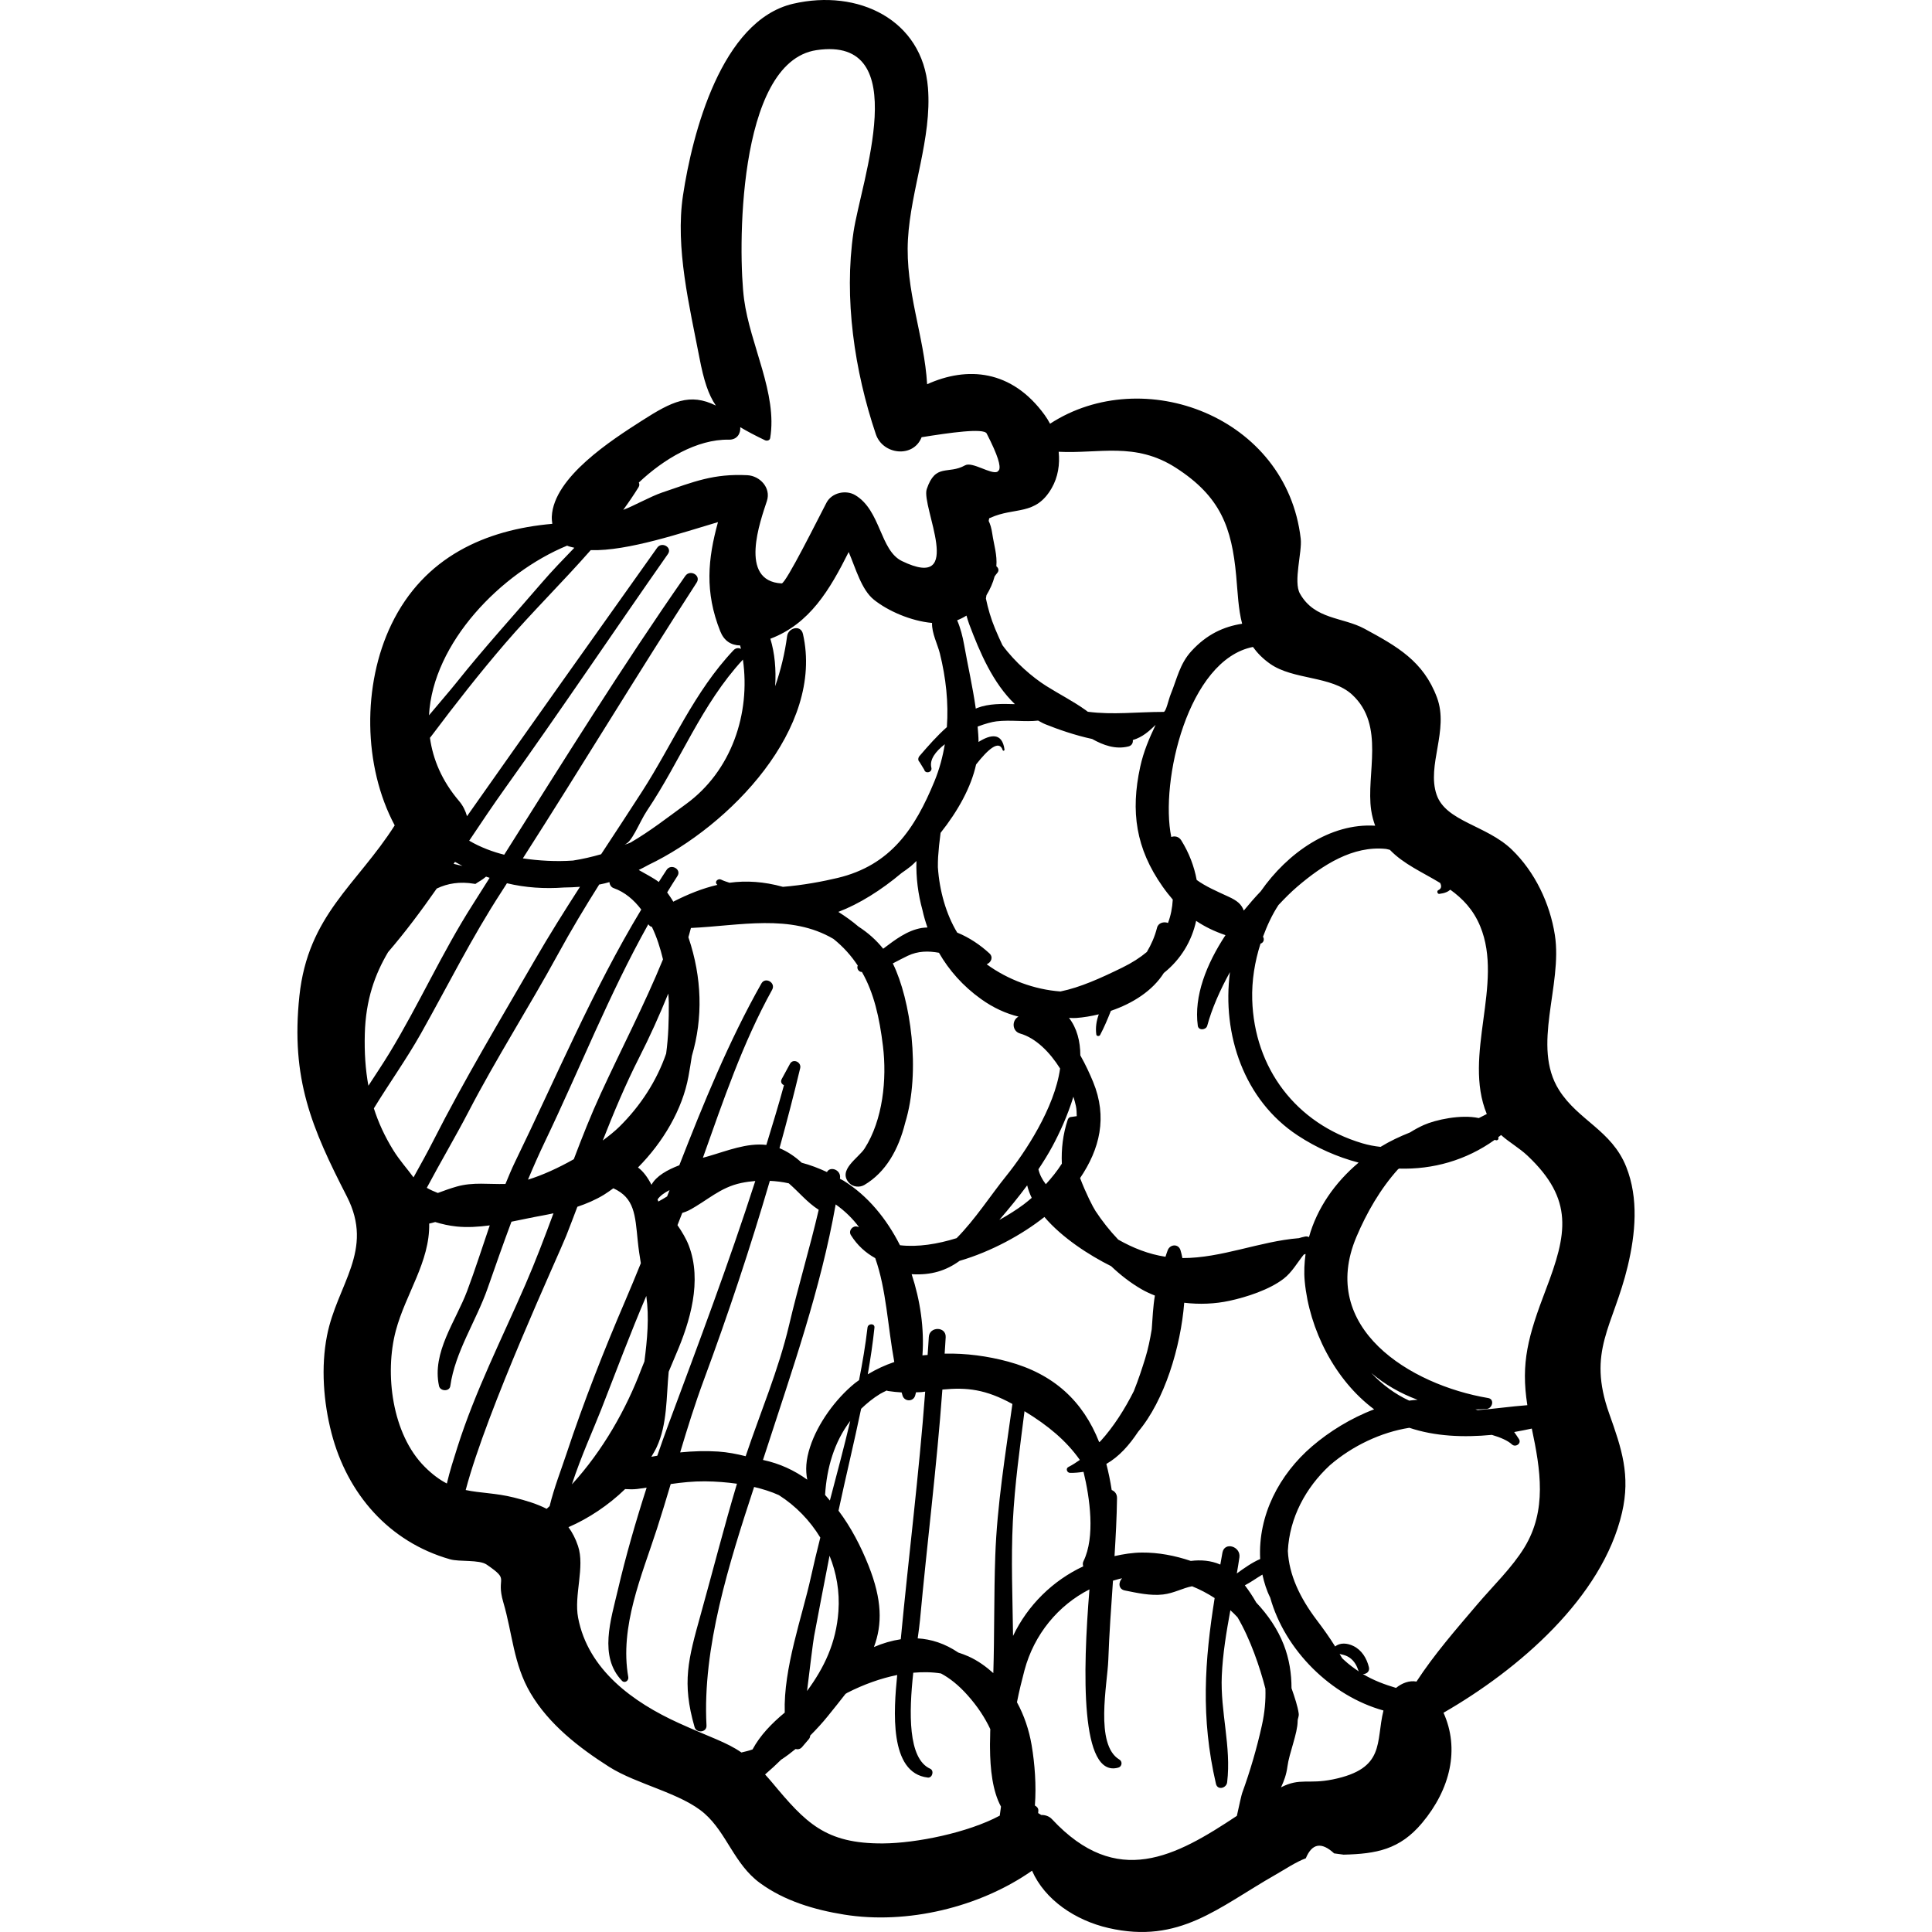 <?xml version="1.0" encoding="iso-8859-1"?>
<!-- Generator: Adobe Illustrator 19.0.0, SVG Export Plug-In . SVG Version: 6.00 Build 0)  -->
<svg version="1.1" id="Layer_1" xmlns="http://www.w3.org/2000/svg" xmlns:xlink="http://www.w3.org/1999/xlink" x="0px" y="0px"
	 viewBox="0 0 101.974 101.974" style="enable-background:new 0 0 101.974 101.974;" xml:space="preserve">
<g>
	<g>
		<path d="M85.834,61.586c-0.771-1.93-2.53-2.444-3.546-4.053c-1.465-2.319,0.197-5.512-0.22-8.184
			c-0.259-1.659-1.051-3.331-2.275-4.509c-1.335-1.285-3.477-1.476-3.966-2.892c-0.535-1.551,0.659-3.404,0.021-5.125
			c-0.716-1.93-2.111-2.706-3.826-3.636c-1.154-0.625-2.631-0.473-3.41-1.857c-0.356-0.633,0.124-2.194,0.042-2.898
			c-0.745-6.452-8.315-9.269-13.231-6.067c-0.085-0.16-0.178-0.314-0.282-0.457c-1.743-2.407-4.096-2.582-6.206-1.627
			c-0.149-2.543-1.163-4.944-1.012-7.648c0.146-2.632,1.269-5.34,1.056-7.999c-0.289-3.597-3.686-5.234-7.12-4.435
			c-3.788,0.882-5.32,6.864-5.809,10.111c-0.419,2.779,0.349,5.876,0.868,8.578c0.228,1.188,0.468,1.938,0.866,2.518
			c-1.378-0.679-2.311-0.222-3.906,0.799c-1.587,1.016-4.65,2.978-4.753,5.052c-0.007,0.145,0.011,0.267,0.026,0.392
			c-3.521,0.307-6.771,1.743-8.49,5.303c-1.54,3.189-1.502,7.481,0.172,10.613c-1.994,3.137-4.58,4.731-5.031,9.009
			c-0.462,4.373,0.654,6.969,2.505,10.577c1.466,2.858-0.516,4.635-1.048,7.349c-0.326,1.657-0.185,3.513,0.238,5.142
			c0.831,3.199,3.025,5.74,6.256,6.66c0.504,0.144,1.537,0.008,1.935,0.281c1.276,0.875,0.463,0.589,0.877,1.989
			c0.485,1.643,0.532,3.259,1.433,4.79c0.974,1.654,2.562,2.883,4.151,3.894c1.464,0.931,3.82,1.389,5.045,2.472
			c1.169,1.034,1.56,2.661,2.909,3.654c1.293,0.951,2.887,1.422,4.453,1.674c3.306,0.532,7.14-0.374,9.916-2.318
			c0.671,1.535,2.278,2.622,4.037,3.026c3.748,0.861,5.794-1.093,8.809-2.81c0.493-0.28,1.088-0.681,1.604-0.87
			c0.328-0.791,0.826-0.877,1.495-0.259c0.167,0.022,0.334,0.045,0.501,0.067c1.719-0.042,2.962-0.265,4.14-1.671
			c1.501-1.791,1.992-3.916,1.132-5.819c3.95-2.273,8.385-6.074,9.422-10.562c0.456-1.973-0.019-3.382-0.673-5.217
			c-1.189-3.335,0.209-4.59,0.976-7.797C86.322,65.12,86.498,63.251,85.834,61.586z M73.36,44.856
			c0.727,0.757,1.725,1.183,2.655,1.749c0.081,0.165,0.07,0.302-0.099,0.379c-0.093,0.042-0.049,0.209,0.053,0.197
			c0.282-0.033,0.462-0.114,0.58-0.221c0.641,0.462,1.212,1.042,1.579,1.931c1.257,3.04-0.929,6.81,0.347,9.908
			c-0.14,0.074-0.281,0.14-0.421,0.215c-0.947-0.207-2.291,0.092-2.906,0.367c-0.252,0.113-0.493,0.246-0.725,0.391
			c-0.537,0.214-1.062,0.458-1.556,0.762c-0.314-0.034-0.634-0.092-0.963-0.19c-3.505-1.041-5.704-3.971-5.81-7.582
			c-0.029-1,0.132-2.002,0.438-2.955c0.159-0.045,0.221-0.221,0.131-0.366c0.217-0.585,0.475-1.153,0.817-1.673
			c0.33-0.353,0.662-0.686,0.993-0.969c1.349-1.153,2.938-2.174,4.684-1.991C73.225,44.819,73.292,44.842,73.36,44.856z
			 M72.529,74.387c-1.222,0.46-2.371,1.176-3.276,1.952c-1.728,1.484-2.858,3.629-2.739,5.949c-0.426,0.181-0.874,0.499-1.233,0.762
			c0.047-0.284,0.099-0.567,0.137-0.851c0.079-0.578-0.787-0.847-0.896-0.248c-0.039,0.214-0.074,0.419-0.112,0.629
			c-0.501-0.217-1.025-0.256-1.559-0.192c-0.84-0.283-1.712-0.448-2.573-0.442c-0.498,0.003-0.979,0.082-1.452,0.187
			c0.063-1.019,0.118-2.038,0.132-3.058c0.003-0.226-0.122-0.367-0.281-0.43c-0.074-0.486-0.174-0.952-0.278-1.359
			c-0.001-0.006-0.004-0.011-0.005-0.017c0.683-0.391,1.213-0.999,1.679-1.7c1.396-1.651,2.248-4.483,2.432-6.809
			c0.802,0.097,1.622,0.064,2.393-0.103c0.908-0.196,2.099-0.585,2.849-1.16c0.444-0.34,0.722-0.848,1.066-1.277
			c0.033-0.012,0.065-0.023,0.097-0.035c-0.064,0.472-0.091,0.954-0.044,1.45C69.106,70.173,70.454,72.844,72.529,74.387z
			 M72.38,72.468c0.705,0.603,1.537,1.081,2.445,1.416c-0.149,0.006-0.298,0.025-0.447,0.043
			C73.622,73.577,72.95,73.078,72.38,72.468z M45.846,82.641c-0.409-1.03-0.931-2.033-1.588-2.905
			c0.38-1.776,0.818-3.575,1.193-5.377c0.299-0.287,0.625-0.558,1.009-0.791c0.11-0.067,0.228-0.116,0.342-0.174
			c0.024,0.009,0.044,0.022,0.073,0.027c0.249,0.038,0.481,0.058,0.715,0.074c0.018,0.057,0.031,0.114,0.049,0.171
			c0.106,0.322,0.56,0.33,0.663,0c0.018-0.058,0.03-0.119,0.047-0.178c0.118-0.008,0.23,0,0.353-0.018
			c0.046-0.007,0.086-0.011,0.131-0.018c-0.326,4.365-0.876,8.711-1.289,13.07c-0.478,0.072-0.951,0.211-1.416,0.411
			C46.576,85.734,46.562,84.445,45.846,82.641z M42.608,78.1c-0.68-0.493-1.456-0.855-2.337-1.042
			c0.045-0.137,0.092-0.279,0.136-0.416c1.389-4.291,2.913-8.603,3.701-13.071c0.502,0.357,0.906,0.759,1.232,1.198
			c-0.03-0.008-0.06-0.017-0.09-0.025c-0.248-0.07-0.481,0.218-0.341,0.443c0.344,0.552,0.787,0.94,1.287,1.219
			c0.586,1.653,0.656,3.58,1.006,5.483c-0.488,0.166-0.957,0.382-1.4,0.65c0.144-0.824,0.268-1.646,0.353-2.465
			c0.024-0.236-0.341-0.232-0.367,0c-0.106,0.923-0.264,1.848-0.446,2.773c-0.076,0.056-0.154,0.107-0.228,0.167
			c-1.011,0.822-1.953,2.12-2.355,3.354C42.53,77.066,42.511,77.599,42.608,78.1z M33.674,61.621
			c1.325-1.334,2.347-3.066,2.664-4.806c0.063-0.346,0.123-0.708,0.179-1.078c0.597-2.018,0.532-4.146-0.172-6.236
			c-0.003-0.01-0.008-0.02-0.011-0.03c0.049-0.163,0.088-0.327,0.134-0.491c2.582-0.118,5.248-0.761,7.522,0.577
			c0.532,0.425,0.945,0.897,1.284,1.408c-0.072,0.131,0.037,0.328,0.198,0.337c0.007,0,0.013-0.002,0.02-0.002
			c0.633,1.105,0.928,2.403,1.112,3.919c0.211,1.732,0,3.886-0.969,5.401c-0.322,0.504-1.447,1.141-0.812,1.823
			c0.197,0.211,0.551,0.246,0.795,0.103c1.139-0.671,1.809-1.876,2.158-3.281c0.84-2.738,0.275-6.518-0.64-8.388
			c-0.004-0.009-0.01-0.016-0.015-0.025c0.26-0.134,0.52-0.275,0.794-0.405c0.545-0.258,1.094-0.258,1.644-0.158
			c0.533,0.926,1.265,1.758,2.218,2.44c0.665,0.477,1.326,0.769,1.982,0.93c-0.368,0.192-0.345,0.77,0.082,0.892
			c0.831,0.238,1.569,0.984,2.112,1.847c-0.289,2.083-1.855,4.444-2.83,5.654c-0.839,1.041-1.646,2.305-2.631,3.3
			c-1.002,0.312-2.039,0.483-2.99,0.374c-0.709-1.4-1.701-2.616-2.98-3.408c-0.062-0.038-0.128-0.063-0.191-0.099
			c0.002-0.014,0.005-0.028,0.007-0.042c0.057-0.43-0.519-0.642-0.69-0.314c-0.435-0.201-0.877-0.373-1.332-0.491
			c-0.355-0.327-0.749-0.594-1.174-0.768c0.389-1.401,0.755-2.809,1.093-4.225c0.075-0.316-0.375-0.53-0.539-0.227
			c-0.145,0.267-0.289,0.533-0.434,0.8c-0.082,0.152-0.001,0.277,0.117,0.327c-0.287,1.059-0.611,2.105-0.93,3.153
			c-1.024-0.12-2.078,0.313-3.046,0.593c-0.092,0.027-0.196,0.055-0.303,0.085c1.075-3.017,2.098-6.055,3.655-8.869
			c0.205-0.37-0.358-0.699-0.567-0.331c-1.707,3.019-3.048,6.3-4.333,9.595c-0.626,0.24-1.214,0.563-1.469,1.031
			C34.19,62.154,33.96,61.83,33.674,61.621z M34.013,71.861c-0.054,0.13-0.109,0.259-0.159,0.393
			c-0.791,2.105-2.031,4.306-3.668,6.094c0.482-1.482,1.15-2.937,1.548-3.957c0.785-2.008,1.534-4.016,2.379-5.99
			C34.272,69.533,34.163,70.698,34.013,71.861z M42.381,33.462c-0.116-0.51-0.779-0.324-0.836,0.113
			c-0.119,0.903-0.333,1.789-0.631,2.645c0.056-0.879-0.018-1.735-0.253-2.506c2.084-0.789,3.139-2.593,4.134-4.577
			c0.375,0.872,0.671,1.984,1.329,2.515c0.733,0.591,1.953,1.128,3.071,1.228c-0.021,0.534,0.294,1.132,0.412,1.606
			c0.321,1.295,0.464,2.605,0.37,3.893c-0.521,0.461-0.986,0.993-1.446,1.527c-0.072,0.084-0.095,0.227,0,0.308
			c0.084,0.137,0.168,0.274,0.251,0.411c0.061,0.244,0.44,0.14,0.377-0.104c-0.108-0.421,0.214-0.855,0.71-1.239
			c-0.111,0.662-0.284,1.316-0.547,1.956c-1.027,2.495-2.307,4.431-5.11,5.101c-0.775,0.185-1.828,0.385-2.888,0.47
			c-1.005-0.278-1.931-0.337-2.819-0.216c-0.154-0.051-0.312-0.098-0.447-0.167c-0.137-0.07-0.349,0.087-0.235,0.235
			c0.013,0.017,0.029,0.028,0.042,0.045c-0.781,0.18-1.546,0.487-2.329,0.887c-0.096-0.174-0.213-0.328-0.322-0.49
			c0.18-0.288,0.352-0.579,0.54-0.862c0.235-0.354-0.33-0.678-0.567-0.331c-0.144,0.211-0.276,0.43-0.416,0.644
			c-0.284-0.22-0.709-0.43-1.058-0.635c0.168-0.087,0.34-0.165,0.505-0.263C38.522,43.596,43.515,38.435,42.381,33.462z
			 M51.519,40.351c0.623-0.798,1.216-1.323,1.402-0.763c0.021,0.064,0.107,0.036,0.098-0.027c-0.123-0.904-0.725-0.807-1.371-0.399
			c0.003-0.262-0.026-0.539-0.047-0.812c0.391-0.148,0.746-0.247,0.99-0.276c0.748-0.09,1.512,0.04,2.204-0.04
			c0.123,0.063,0.237,0.136,0.369,0.189c0.665,0.269,1.581,0.589,2.48,0.781c0.594,0.332,1.232,0.564,1.915,0.395
			c0.186-0.046,0.251-0.195,0.233-0.339c0.517-0.153,0.85-0.461,1.204-0.8c-0.33,0.693-0.634,1.39-0.815,2.219
			c-0.514,2.361-0.229,4.307,1.178,6.308c0.181,0.258,0.361,0.484,0.542,0.695c-0.025,0.438-0.106,0.849-0.253,1.234
			c-0.216-0.088-0.513-0.007-0.577,0.248c-0.124,0.489-0.314,0.905-0.538,1.282c-0.354,0.297-0.782,0.574-1.303,0.828
			c-1.14,0.557-2.213,1.044-3.258,1.257c-1.37-0.1-2.769-0.615-3.894-1.436c0.228-0.087,0.367-0.37,0.146-0.574
			c-0.481-0.443-1.067-0.842-1.701-1.097c-0.586-0.967-0.938-2.21-1.02-3.454c0.001-0.178,0-0.356,0.012-0.536
			c0.025-0.385,0.069-0.823,0.131-1.275C50.565,42.801,51.257,41.55,51.519,40.351z M50.52,32.739
			c0.173-0.066,0.336-0.15,0.492-0.247c0.046,0.15,0.086,0.302,0.141,0.447c0.571,1.516,1.255,3.112,2.415,4.227
			c-0.679-0.018-1.367-0.039-2.002,0.206c-0.022,0.009-0.04,0.023-0.062,0.032c-0.166-1.163-0.436-2.346-0.612-3.35
			C50.81,33.59,50.694,33.142,50.52,32.739z M56.046,61.421c-0.247,0.387-0.538,0.749-0.846,1.084
			c-0.195-0.253-0.329-0.517-0.39-0.789c0.26-0.392,0.51-0.79,0.733-1.203c0.384-0.711,0.814-1.646,1.112-2.626
			c0.053,0.168,0.101,0.335,0.134,0.493c0.037,0.177,0.039,0.355,0.044,0.533c-0.111,0.016-0.222,0.031-0.333,0.047
			c-0.071,0.01-0.124,0.082-0.145,0.145C56.102,59.869,56.012,60.649,56.046,61.421z M48.952,48.954c-0.1,0.007-0.2,0.008-0.3,0.025
			c-0.772,0.131-1.403,0.62-2.037,1.096c-0.369-0.463-0.809-0.849-1.303-1.168c-0.332-0.285-0.69-0.54-1.063-0.776
			c1.096-0.417,2.263-1.146,3.34-2.054c0.166-0.114,0.332-0.232,0.495-0.363c0.102-0.082,0.191-0.181,0.287-0.27
			c-0.026,0.879,0.087,1.756,0.318,2.59C48.756,48.347,48.848,48.653,48.952,48.954z M36.204,42.444
			c-0.944,0.686-1.895,1.434-2.924,2.028c-0.12,0.052-0.237,0.103-0.358,0.103c0,0-0.001,0-0.002,0c0.404,0,0.814-1.168,1.231-1.789
			c1.774-2.639,2.877-5.609,5.061-7.971C39.621,37.671,38.608,40.696,36.204,42.444z M33.847,48.008
			c-2.566,4.25-4.501,8.88-6.666,13.328c-0.185,0.38-0.341,0.768-0.502,1.155c-0.88,0.027-1.701-0.11-2.574,0.138
			c-0.34,0.097-0.669,0.216-0.996,0.338c-0.197-0.075-0.391-0.164-0.582-0.271c0.744-1.396,1.543-2.748,2.196-4.005
			c1.474-2.839,3.198-5.525,4.73-8.33c0.696-1.274,1.423-2.484,2.176-3.677c0.014,0,0.031-0.001,0.045-0.004
			c0.167-0.03,0.331-0.076,0.495-0.121c0.006,0.133,0.086,0.27,0.218,0.316C32.978,47.084,33.457,47.493,33.847,48.008z
			 M28.766,60.25c1.829-3.818,3.383-7.774,5.454-11.47c0.017,0.022,0.025,0.05,0.049,0.067c0.003,0.002,0.006,0.003,0.008,0.005
			c0.033,0.022,0.055,0.055,0.1,0.061c0.009,0.001,0.018,0.001,0.027,0.003c0.264,0.542,0.448,1.135,0.59,1.72
			c-0.984,2.403-2.174,4.675-3.282,7.079c-0.522,1.132-0.981,2.298-1.426,3.47c-0.811,0.459-1.66,0.847-2.418,1.079
			C28.149,61.591,28.445,60.921,28.766,60.25z M33.734,55.825c0.557-1.093,1.07-2.229,1.539-3.384
			c0.01,0.16,0.027,0.333,0.028,0.477c0.005,0.908-0.021,1.815-0.141,2.692c-0.497,1.438-1.35,2.758-2.472,3.864
			c-0.234,0.23-0.54,0.476-0.873,0.724C32.396,58.717,33.009,57.25,33.734,55.825z M54.456,63.225
			c-0.142,0.122-0.285,0.242-0.426,0.348c-0.37,0.275-0.807,0.553-1.284,0.816c0.507-0.591,1.005-1.196,1.47-1.823
			C54.27,62.79,54.351,63.01,54.456,63.225z M35.34,62.816c-0.043,0.111-0.086,0.222-0.129,0.333c-0.152,0.091-0.3,0.184-0.463,0.27
			c-0.012-0.039-0.028-0.073-0.041-0.111C34.842,63.113,35.069,62.952,35.34,62.816z M34.657,76.391
			c0.571-1.213,0.508-2.653,0.638-3.99c0.125-0.303,0.251-0.606,0.382-0.909c0.748-1.73,1.393-3.889,0.678-5.752
			c-0.137-0.357-0.353-0.718-0.597-1.074c0.087-0.214,0.169-0.431,0.253-0.646c0.135-0.043,0.256-0.087,0.346-0.134
			c0.984-0.521,1.64-1.21,2.769-1.447c0.248-0.052,0.494-0.083,0.739-0.104c-1.394,4.332-2.998,8.59-4.59,12.864
			c-0.198,0.532-0.391,1.084-0.582,1.636c-0.104,0.02-0.21,0.035-0.314,0.057C34.476,76.726,34.577,76.561,34.657,76.391z
			 M37.149,72.838c1.283-3.466,2.449-6.969,3.485-10.511c0.335,0.017,0.668,0.056,0.999,0.131c0.534,0.459,0.971,1.01,1.58,1.397
			c-0.474,2.036-1.082,4.036-1.561,6.075c-0.562,2.391-1.518,4.615-2.295,6.931c-0.475-0.12-0.959-0.213-1.454-0.246
			c-0.654-0.043-1.328-0.022-2.003,0.045C36.282,75.382,36.679,74.108,37.149,72.838z M44.878,74.998
			c-0.333,1.404-0.708,2.806-1.076,4.202c-0.086-0.096-0.163-0.203-0.253-0.296C43.637,77.469,44.035,76.108,44.878,74.998z
			 M43.784,82.114c0.363,0.897,0.543,1.886,0.469,2.933c-0.118,1.674-0.757,2.985-1.656,4.207c0.151-1.221,0.316-2.59,0.373-2.895
			C43.236,84.941,43.509,83.528,43.784,82.114z M48.559,85.509c0.374-4.059,0.885-8.102,1.181-12.166
			c1.303-0.125,2.285-0.013,3.696,0.761c-0.368,2.664-0.809,5.326-0.904,8.014c-0.073,2.063-0.04,4.128-0.103,6.191
			c-0.386-0.344-0.808-0.654-1.308-0.88c-0.181-0.082-0.361-0.145-0.541-0.205c-0.717-0.483-1.433-0.706-2.143-0.748
			C48.491,86.091,48.537,85.754,48.559,85.509z M53.205,71.866c-1.066-0.288-2.211-0.444-3.345-0.419
			c0.015-0.291,0.043-0.582,0.055-0.873c0.024-0.573-0.865-0.572-0.891,0c-0.014,0.315-0.046,0.628-0.063,0.943
			c-0.091,0.01-0.183,0.009-0.273,0.022c0.102-1.423-0.115-2.9-0.57-4.285c1.042,0.064,1.826-0.193,2.532-0.705
			c1.667-0.486,3.31-1.389,4.475-2.315c0.938,1.103,2.368,2.021,3.523,2.598c0.486,0.462,1.017,0.875,1.594,1.211
			c0.228,0.133,0.469,0.241,0.715,0.339c-0.098,0.58-0.122,1.182-0.167,1.782c-0.086,0.52-0.19,1.035-0.344,1.532
			c-0.162,0.523-0.359,1.128-0.602,1.732c-0.47,0.932-1.054,1.867-1.763,2.645c-0.021,0.016-0.042,0.032-0.064,0.048
			C57.167,73.962,55.627,72.52,53.205,71.866z M69.09,65.295c-0.063-0.03-0.134-0.043-0.204-0.028
			c-0.125,0.026-0.231,0.055-0.328,0.085c-2.074,0.168-4.079,1.055-6.149,1.051c-0.03-0.146-0.061-0.293-0.102-0.42
			c-0.113-0.346-0.545-0.312-0.671,0c-0.046,0.115-0.081,0.234-0.12,0.351c-0.894-0.136-1.716-0.464-2.494-0.905
			c-0.452-0.475-0.856-0.99-1.195-1.504c-0.145-0.22-0.51-0.936-0.818-1.744c1.035-1.528,1.458-3.206,0.686-5.081
			c-0.169-0.41-0.395-0.905-0.673-1.395c-0.003-0.743-0.175-1.431-0.599-1.98c0.122,0.004,0.246,0.015,0.364,0.007
			c0.399-0.028,0.807-0.097,1.209-0.194c-0.122,0.338-0.183,0.691-0.131,1.066c0.013,0.095,0.159,0.104,0.2,0.026
			c0.216-0.41,0.399-0.841,0.57-1.277c1.154-0.391,2.204-1.063,2.794-1.998c0.901-0.719,1.474-1.685,1.705-2.75
			c0.469,0.317,0.972,0.557,1.549,0.754c-1.004,1.527-1.674,3.218-1.461,4.784c0.036,0.263,0.436,0.227,0.497,0
			c0.244-0.902,0.67-1.875,1.2-2.832c-0.428,3.29,0.743,6.761,3.583,8.625c1.001,0.657,2.09,1.137,3.208,1.429
			C70.461,62.415,69.514,63.77,69.09,65.295z M67.034,35.034c1.227,0.866,3.243,0.624,4.335,1.632
			c1.763,1.629,0.721,4.193,1.004,6.098c0.045,0.305,0.121,0.57,0.21,0.818c-2.376-0.15-4.627,1.437-6.038,3.461
			c-0.306,0.317-0.604,0.663-0.896,1.018c-0.127-0.344-0.358-0.526-0.803-0.731c-0.655-0.302-1.214-0.544-1.683-0.885
			c-0.133-0.722-0.404-1.434-0.815-2.091c-0.127-0.203-0.347-0.243-0.526-0.176c-0.606-2.918,0.874-9.349,4.31-10.031
			C66.359,34.462,66.645,34.76,67.034,35.034z M55.506,25.77c0.339-0.585,0.442-1.261,0.372-1.925
			c2.121,0.112,4.034-0.537,6.182,0.843c2.38,1.529,2.953,3.175,3.187,5.694c0.085,0.917,0.11,1.768,0.315,2.54
			c-0.978,0.151-1.871,0.561-2.68,1.447c-0.614,0.672-0.756,1.454-1.09,2.273c-0.119,0.291-0.246,0.933-0.373,0.933h-0.004
			c-1.408,0-2.664,0.166-3.999-0.008c-0.035-0.027-0.072-0.055-0.106-0.08c-0.671-0.481-1.399-0.845-2.095-1.285
			c-0.706-0.446-1.632-1.231-2.305-2.148c-0.134-0.283-0.263-0.571-0.386-0.867c-0.23-0.551-0.376-1.074-0.486-1.593
			c0.005-0.061,0.02-0.121,0.03-0.182c0.189-0.309,0.338-0.642,0.429-0.987c0.046-0.062,0.087-0.125,0.141-0.185
			c0.112-0.126,0.055-0.274-0.049-0.35c0.053-0.597-0.133-1.153-0.214-1.714c-0.045-0.315-0.115-0.521-0.191-0.68
			c0.009-0.047,0.017-0.094,0.027-0.141c0.021-0.008,0.041-0.015,0.066-0.026C53.56,26.746,54.655,27.24,55.506,25.77z
			 M33.705,25.713c0.055-0.089,0.048-0.173,0.013-0.243c1.293-1.227,3.076-2.298,4.752-2.263c0.433,0.009,0.63-0.325,0.601-0.66
			c0.364,0.218,0.783,0.438,1.305,0.689c0.098,0.047,0.254,0.017,0.275-0.112c0.393-2.349-1.054-4.906-1.377-7.324
			c-0.315-2.359-0.421-12.523,3.823-13.154c5.189-0.771,2.34,6.976,1.953,9.599c-0.517,3.497,0.052,7.335,1.178,10.672
			c0.37,1.096,1.985,1.267,2.416,0.16c1.487-0.238,3.28-0.496,3.435-0.195c0.608,1.184,0.749,1.719,0.652,1.929
			c-0.029,0.03-0.059,0.06-0.088,0.09c-0.339,0.157-1.324-0.553-1.705-0.34c-0.899,0.504-1.558-0.133-2.024,1.258
			c-0.303,0.905,2.073,5.431-1.307,3.795c-1.164-0.563-1.113-2.674-2.467-3.48c-0.497-0.296-1.238-0.13-1.516,0.398
			c-0.423,0.804-2.145,4.274-2.367,4.262c-2.299-0.123-1.11-3.331-0.778-4.354c0.226-0.694-0.371-1.325-1.034-1.358
			c-1.78-0.088-2.799,0.335-4.503,0.916c-0.619,0.211-1.548,0.736-2.046,0.912C33.182,26.517,33.455,26.119,33.705,25.713z
			 M31.178,29.038c1.956,0.06,4.865-0.935,6.718-1.48c-0.535,1.944-0.708,3.682,0.12,5.761c0.2,0.502,0.561,0.738,1.049,0.749
			c0.014,0.061,0.031,0.121,0.044,0.182c-0.12-0.063-0.27-0.06-0.393,0.07c-2.078,2.2-3.208,4.942-4.827,7.458
			c-0.72,1.119-1.443,2.215-2.161,3.31c-0.487,0.14-0.984,0.256-1.488,0.334c-0.888,0.062-1.806,0.01-2.643-0.116
			c3.093-4.83,6.057-9.741,9.174-14.556c0.246-0.38-0.347-0.713-0.6-0.351c-3.341,4.787-6.436,9.77-9.557,14.714
			c-0.586-0.145-1.252-0.388-1.849-0.74c0.636-0.951,1.267-1.891,1.905-2.784c2.917-4.078,5.71-8.243,8.585-12.349
			c0.243-0.347-0.324-0.672-0.567-0.331c-3.357,4.717-6.706,9.439-10.038,14.172c-0.079-0.279-0.205-0.55-0.421-0.804
			c-0.909-1.069-1.377-2.198-1.535-3.333c0.032-0.042,0.067-0.084,0.098-0.125c1.249-1.664,2.519-3.285,3.876-4.864
			C28.069,32.325,29.7,30.721,31.178,29.038z M24.41,45.706c-0.16-0.04-0.319-0.078-0.467-0.111
			c0.023-0.035,0.047-0.069,0.071-0.104C24.145,45.566,24.277,45.638,24.41,45.706z M29.933,28.8
			c0.11,0.055,0.254,0.076,0.382,0.112c-0.59,0.611-1.179,1.219-1.721,1.849c-1.494,1.738-3.042,3.436-4.471,5.228
			c-0.417,0.523-0.948,1.125-1.48,1.766C22.849,33.921,26.452,30.235,29.933,28.8z M19.445,57.306
			c-0.158-0.862-0.216-1.759-0.19-2.732c0.047-1.813,0.538-3.154,1.229-4.32c0.904-1.051,1.753-2.187,2.568-3.355
			c0.576-0.277,1.224-0.378,1.965-0.254c0.026,0.004,0.051,0.007,0.077,0.01c0.203-0.146,0.297-0.164,0.563-0.386
			c0.01,0.004,0.021,0.009,0.031,0.013c0.05,0.02,0.104,0.031,0.155,0.051c-0.303,0.478-0.604,0.959-0.908,1.435
			c-1.606,2.518-2.824,5.253-4.374,7.803C20.206,56.155,19.819,56.728,19.445,57.306z M22.211,54.561
			c1.417-2.517,2.686-5.077,4.265-7.502c0.095-0.146,0.187-0.294,0.281-0.44c0.972,0.235,1.993,0.3,3.009,0.225
			c0.287-0.002,0.568-0.017,0.846-0.037c-0.82,1.273-1.628,2.557-2.402,3.896c-1.827,3.161-3.693,6.264-5.348,9.523
			c-0.316,0.623-0.675,1.263-1.036,1.917c-0.345-0.47-0.738-0.9-1.072-1.44c-0.452-0.732-0.784-1.458-1.021-2.202
			C20.541,57.179,21.45,55.911,22.211,54.561z M23.586,78.302c-0.371-0.192-0.753-0.467-1.162-0.875
			c-1.737-1.729-2.131-4.933-1.534-7.185c0.517-1.949,1.804-3.639,1.764-5.66c0.106-0.024,0.212-0.048,0.316-0.081
			c0.355,0.108,0.726,0.194,1.124,0.235c0.563,0.059,1.157,0.022,1.756-0.058c-0.396,1.154-0.764,2.319-1.195,3.466
			c-0.598,1.59-1.87,3.238-1.482,5.012c0.062,0.283,0.552,0.306,0.595,0c0.252-1.806,1.372-3.443,1.971-5.16
			c0.415-1.19,0.825-2.357,1.257-3.513c0.557-0.11,1.103-0.231,1.617-0.322c0.201-0.036,0.401-0.079,0.601-0.122
			c-0.469,1.265-0.945,2.526-1.48,3.757c-1.239,2.854-2.647,5.618-3.591,8.591C23.949,76.996,23.74,77.644,23.586,78.302z
			 M29.01,79.496c-0.053,0.046-0.103,0.097-0.157,0.142c-0.503-0.259-1.084-0.437-1.733-0.598c-0.975-0.242-1.768-0.228-2.54-0.394
			c1.122-4.248,4.901-12.396,5.305-13.416c0.202-0.51,0.394-1.022,0.589-1.534c0.484-0.164,0.957-0.364,1.402-0.635
			c0.169-0.103,0.332-0.224,0.497-0.341c1.118,0.506,1.15,1.399,1.288,2.776c0.041,0.407,0.099,0.793,0.163,1.179
			c-0.269,0.665-0.542,1.325-0.822,1.978c-1.128,2.625-2.205,5.369-3.104,8.082C29.622,77.57,29.244,78.529,29.01,79.496z
			 M39.721,92.337c-0.193,0.072-0.391,0.113-0.587,0.162c-0.792-0.55-1.625-0.787-3.311-1.555c-2.4-1.091-4.784-2.805-5.309-5.556
			c-0.229-1.199,0.371-2.674-0.007-3.793c-0.132-0.393-0.303-0.714-0.502-0.989c1.056-0.457,2.108-1.156,2.99-2.01
			c0.219,0.014,0.433,0.019,0.633-0.005c0.171-0.021,0.336-0.047,0.503-0.071c-0.579,1.798-1.107,3.633-1.518,5.393
			c-0.37,1.583-1.017,3.517,0.216,4.801c0.148,0.154,0.366-0.01,0.333-0.194c-0.471-2.658,0.714-5.359,1.515-7.835
			c0.254-0.786,0.491-1.571,0.724-2.355c0.587-0.084,1.179-0.148,1.809-0.143c0.602,0.005,1.157,0.052,1.688,0.126
			c-0.684,2.287-1.273,4.6-1.913,6.899c-0.661,2.372-1.003,3.59-0.324,5.947c0.097,0.337,0.649,0.286,0.629-0.085
			c-0.22-4.102,1.182-8.535,2.513-12.59c0.46,0.111,0.901,0.245,1.308,0.431c0.896,0.571,1.639,1.342,2.186,2.24
			c-0.176,0.702-0.347,1.403-0.5,2.101c-0.451,2.057-1.453,4.793-1.377,7.137C40.734,90.961,40.121,91.593,39.721,92.337z
			 M52.768,95.833c-1.685,0.903-4.407,1.454-6.159,1.466c-3.053,0.02-4.086-1.091-5.859-3.22c-0.133-0.16-0.248-0.285-0.368-0.42
			c0.312-0.27,0.607-0.54,0.848-0.78c0.261-0.169,0.514-0.361,0.76-0.563c0.119,0.03,0.247,0.01,0.341-0.1l0.361-0.422
			c0.048-0.056,0.068-0.122,0.072-0.188c0.333-0.333,0.645-0.674,0.914-1.007c0.342-0.423,0.657-0.814,0.949-1.192
			c0.035-0.022,0.07-0.044,0.105-0.065c0.858-0.436,1.751-0.757,2.624-0.933c-0.186,1.86-0.441,5.178,1.615,5.414
			c0.242,0.028,0.347-0.366,0.126-0.466c-1.181-0.533-1.122-2.969-0.893-5.068c0.505-0.044,0.999-0.038,1.465,0.04
			c0.457,0.246,0.923,0.61,1.405,1.152c0.516,0.58,0.902,1.163,1.195,1.784c-0.008,0.114-0.003,0.223-0.007,0.336
			c-0.002,0.084-0.004,0.169-0.005,0.255c-0.001,0.132-0.009,0.266-0.003,0.395c0.007,1.127,0.135,2.29,0.58,3.105
			C52.813,95.515,52.791,95.675,52.768,95.833z M53.46,80.3c0.098-1.946,0.371-3.88,0.615-5.815
			c1.244,0.756,2.202,1.555,2.921,2.572c-0.196,0.138-0.397,0.268-0.608,0.376c-0.151,0.077-0.072,0.301,0.083,0.306
			c0.258,0.008,0.49-0.02,0.719-0.053c0.331,1.359,0.629,3.437-0.005,4.722c-0.043,0.083-0.039,0.179-0.01,0.266
			c-1.608,0.752-2.931,2.05-3.705,3.672C53.445,84.331,53.359,82.312,53.46,80.3z M66.604,91.07
			c-0.269,1.213-0.619,2.411-1.042,3.574c-0.031,0.086-0.149,0.601-0.278,1.2c-3.229,2.144-6.328,3.859-9.759,0.175
			c-0.146-0.157-0.358-0.227-0.569-0.222c-0.049-0.039-0.107-0.064-0.16-0.099c0.003-0.042,0.006-0.083,0.009-0.125
			c0.01-0.13-0.077-0.219-0.182-0.275c0.081-1.049-0.005-2.205-0.172-3.188c-0.137-0.806-0.397-1.572-0.774-2.262
			c0.113-0.579,0.254-1.148,0.396-1.684c0.508-1.908,1.79-3.439,3.43-4.273c-0.358,4.361-0.489,9.987,1.528,9.405
			c0.19-0.055,0.227-0.319,0.055-0.421c-1.316-0.78-0.632-4.003-0.588-5.259c0.049-1.396,0.151-2.791,0.247-4.185
			c0.16-0.043,0.317-0.096,0.481-0.126c-0.198,0.196-0.208,0.572,0.141,0.642c0.653,0.131,1.351,0.29,2.019,0.213
			c0.585-0.068,1.037-0.342,1.534-0.434c0.432,0.174,0.826,0.386,1.191,0.622c-0.525,3.296-0.744,6.304,0.069,9.805
			c0.083,0.357,0.553,0.233,0.591-0.08c0.227-1.892-0.366-3.719-0.283-5.621c0.05-1.163,0.243-2.313,0.453-3.461
			c0.132,0.122,0.262,0.244,0.38,0.376c0.676,1.147,1.186,2.655,1.469,3.763C66.812,89.751,66.753,90.401,66.604,91.07z
			 M70.355,93.919c-1.321,0.271-1.723-0.101-2.741,0.419c0.156-0.326,0.284-0.676,0.339-1.099c0.092-0.707,0.536-1.75,0.538-2.391
			c0.001-0.162,0.08-0.236,0.055-0.419c-0.048-0.345-0.208-0.841-0.378-1.323c-0.001-0.772-0.116-1.536-0.406-2.285
			c-0.324-0.836-0.837-1.582-1.457-2.239c-0.186-0.327-0.388-0.629-0.6-0.907c0.16-0.083,0.313-0.177,0.442-0.26
			c0.159-0.102,0.32-0.21,0.485-0.307c0.095,0.437,0.224,0.848,0.412,1.217c0.773,2.772,3.208,5.19,5.977,5.958
			C72.606,91.964,73.141,93.348,70.355,93.919z M70.706,87.298c0.136,0.031,0.273,0.059,0.402,0.122
			c0.298,0.146,0.483,0.424,0.58,0.731c0.009,0.03,0.026,0.052,0.041,0.075c-0.266-0.176-0.531-0.37-0.794-0.614
			c-0.031-0.029-0.063-0.06-0.094-0.089C70.802,87.445,70.747,87.376,70.706,87.298z M80.465,81.67
			c-0.649,1.067-1.673,2.05-2.483,3.003c-1.146,1.347-2.267,2.628-3.218,4.083c-0.378-0.071-0.767,0.081-1.079,0.335
			c-0.605-0.181-1.188-0.394-1.754-0.736c0.181,0.018,0.38-0.125,0.322-0.359c-0.115-0.469-0.378-0.906-0.826-1.121
			c-0.314-0.151-0.691-0.188-0.955,0.029c-0.293-0.471-0.617-0.925-0.97-1.391c-0.898-1.187-1.465-2.394-1.527-3.651
			c0.087-1.752,0.938-3.337,2.213-4.519c1.188-1.029,2.709-1.748,4.2-1.982c1.358,0.455,2.861,0.517,4.355,0.374
			c0.461,0.135,0.841,0.302,1.061,0.505c0.189,0.173,0.518-0.051,0.368-0.284c-0.089-0.139-0.17-0.259-0.251-0.371
			c0.316-0.051,0.621-0.12,0.93-0.183C81.313,77.583,81.656,79.712,80.465,81.67z M81.6,68.046c-0.95,2.488-1.336,3.887-0.985,6.122
			c-0.872,0.065-1.746,0.195-2.618,0.26c-0.04-0.012-0.081-0.025-0.122-0.037c0.198-0.004,0.395-0.006,0.595-0.024
			c0.302-0.028,0.429-0.516,0.078-0.576c-4.128-0.696-8.984-3.703-6.954-8.506c0.54-1.276,1.264-2.536,2.198-3.572
			c0.019-0.011,0.037-0.021,0.056-0.033c1.774,0.053,3.527-0.429,5.051-1.521c0.074,0.054,0.197,0.031,0.191-0.086
			c-0.001-0.019-0.007-0.034-0.008-0.052c0.049-0.037,0.098-0.075,0.148-0.112c0.437,0.393,0.952,0.673,1.398,1.094
			C83.08,63.319,82.713,65.132,81.6,68.046z"/>
	</g>
</g>
<g>
</g>
<g>
</g>
<g>
</g>
<g>
</g>
<g>
</g>
<g>
</g>
<g>
</g>
<g>
</g>
<g>
</g>
<g>
</g>
<g>
</g>
<g>
</g>
<g>
</g>
<g>
</g>
<g>
</g>
</svg>
